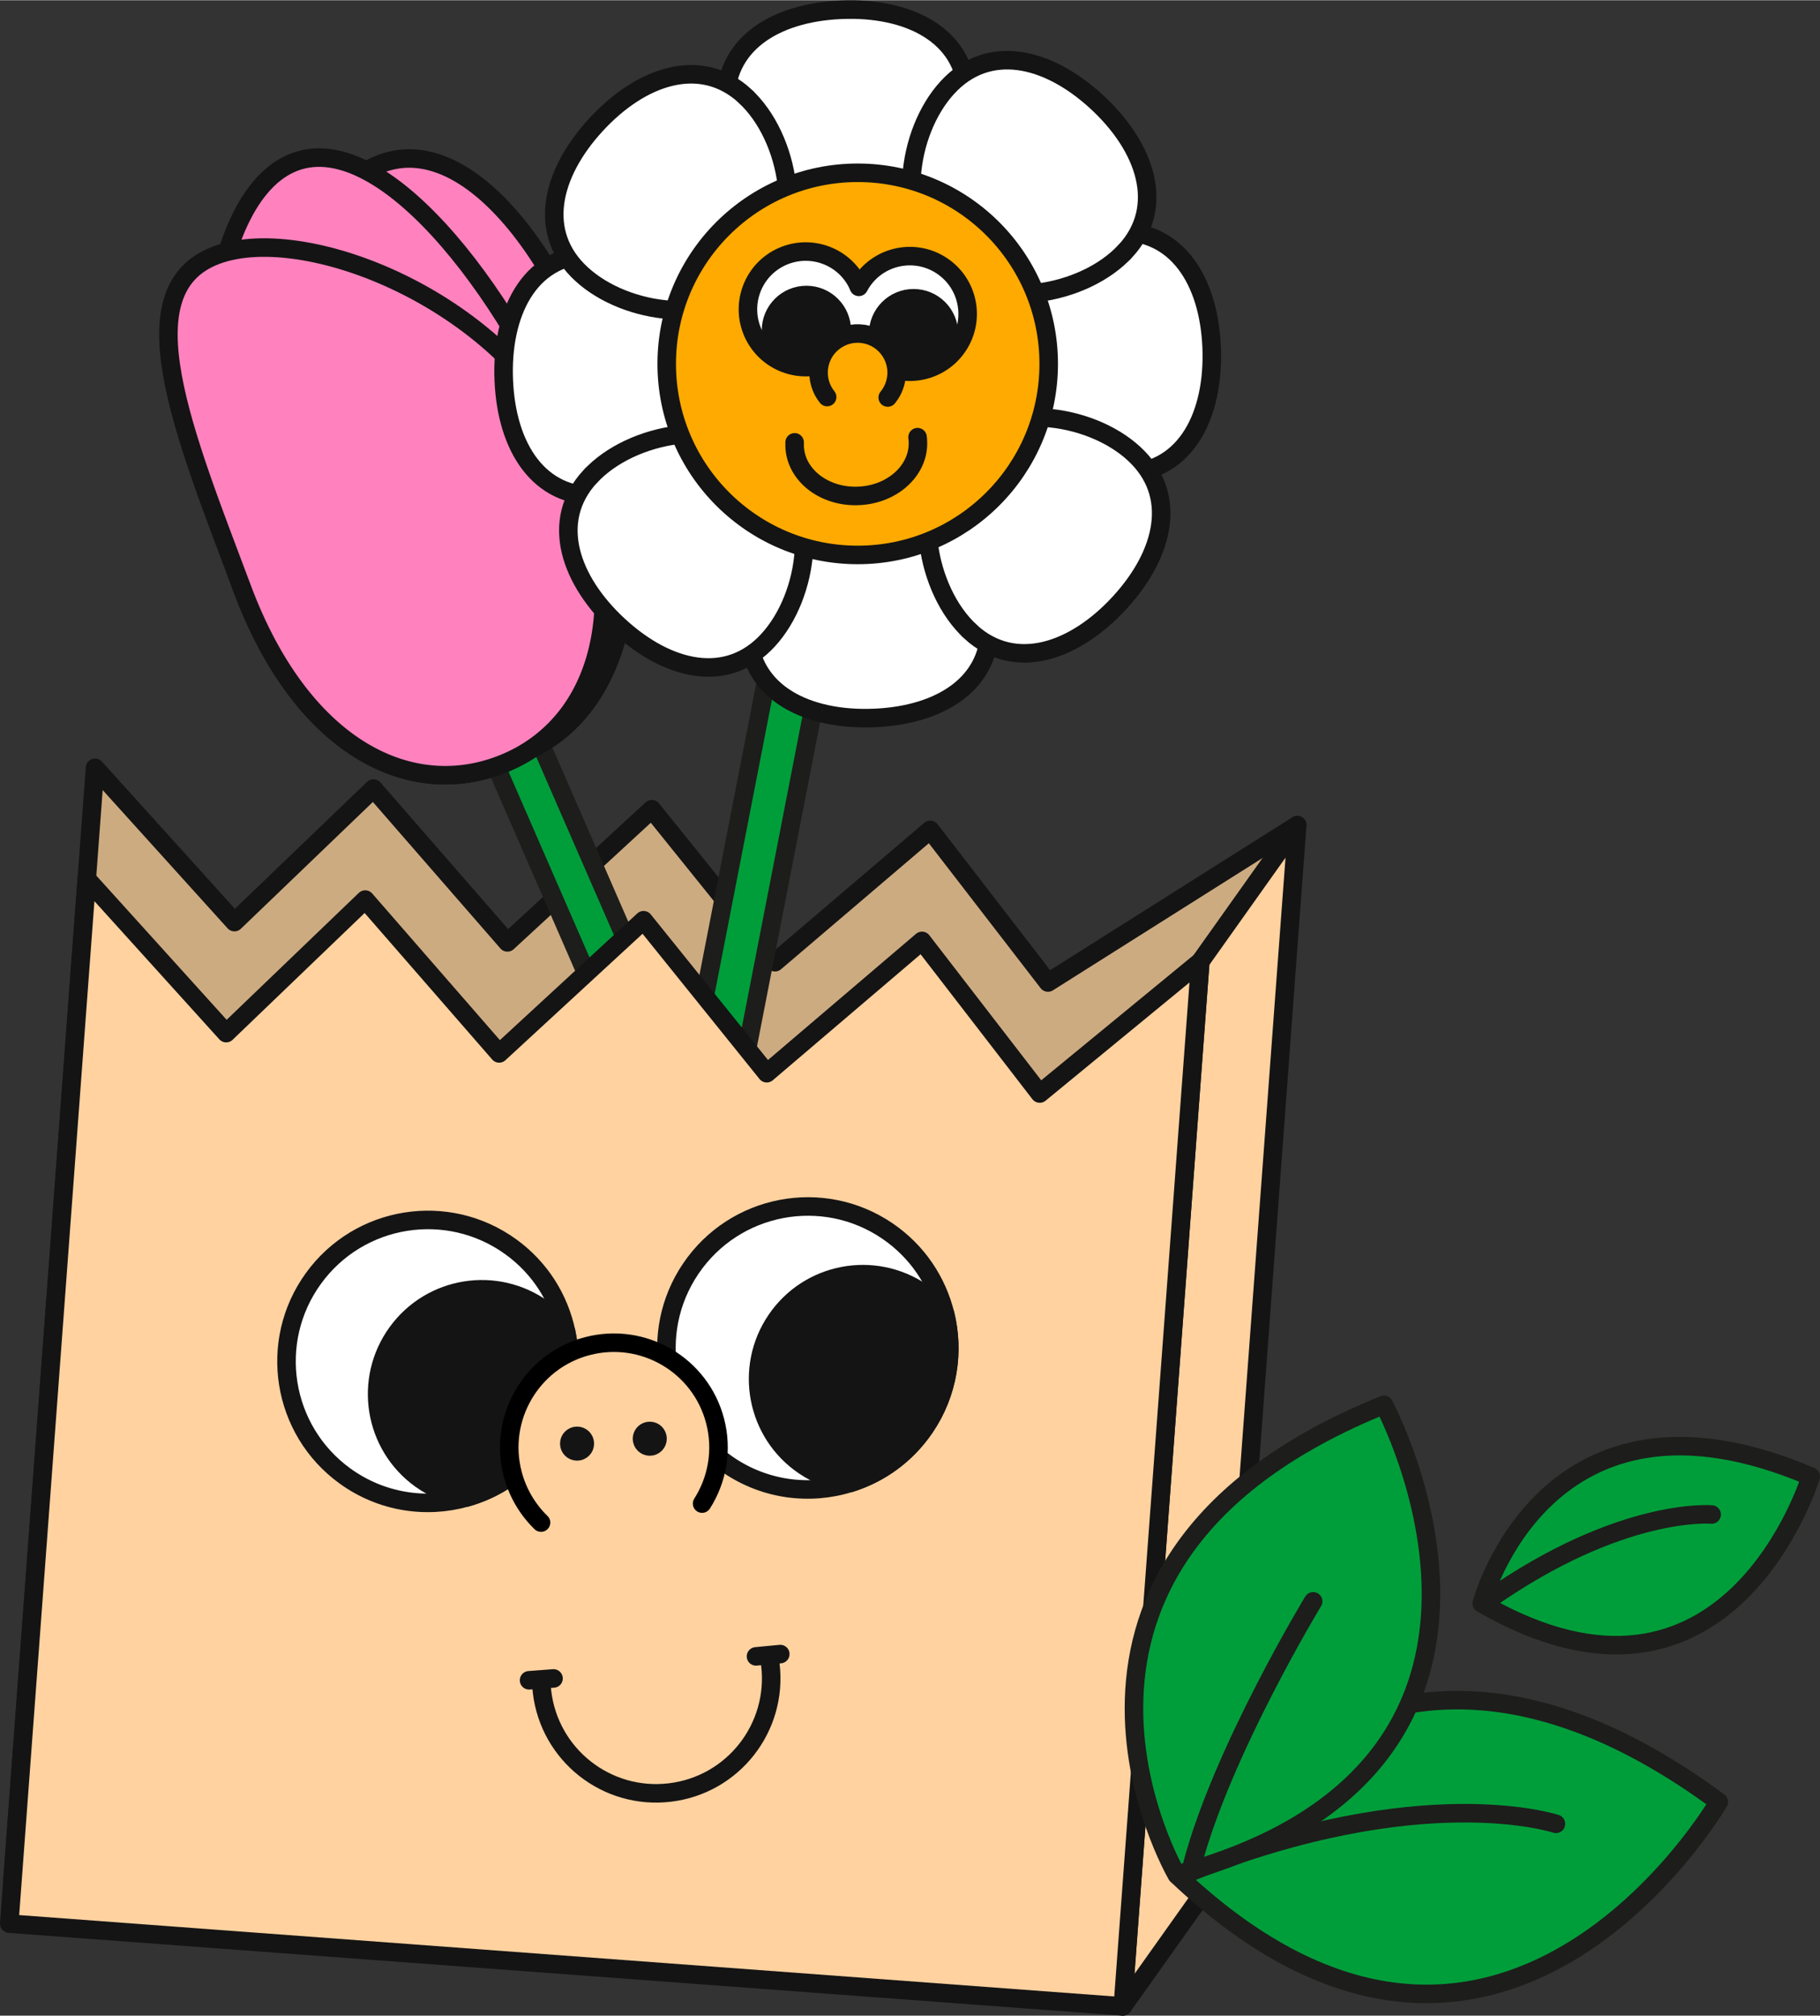 <svg xmlns="http://www.w3.org/2000/svg" viewBox="0 0 196.49 217.49" width="196" height="217">
  <rect x="0" y="0" width="196.49" height="217.49" fill="#333333" stroke="none"/>
  <defs>
    <style>
      .cls-1 {
        fill: #ff82be;
      }

      .cls-1, .cls-2, .cls-3 {
        stroke-miterlimit: 10;
      }

      .cls-1, .cls-2, .cls-3, .cls-4, .cls-5, .cls-6, .cls-7, .cls-8, .cls-9, .cls-10, .cls-11, .cls-12 {
        stroke-width: 2px;
      }

      .cls-1, .cls-2, .cls-3, .cls-4, .cls-5, .cls-7, .cls-8, .cls-9, .cls-10, .cls-12 {
        stroke: #141414;
      }

      .cls-2, .cls-7 {
        fill: #fff;
      }

      .cls-3, .cls-10 {
        fill: #fa0;
      }

      .cls-4 {
        fill: #141414;
      }

      .cls-4, .cls-5, .cls-6, .cls-7, .cls-8, .cls-9, .cls-10, .cls-11, .cls-12 {
        stroke-linecap: round;
        stroke-linejoin: round;
      }

      .cls-5 {
        fill: #cdab81;
      }

      .cls-6 {
        fill: #009e3a;
        stroke: #1d1d1b;
      }

      .cls-8 {
        fill: #fff05a;
      }

      .cls-9, .cls-11 {
        fill: #ffd2a0;
      }

      .cls-11 {
        stroke: #000;
      }

      .cls-12 {
        fill: none;
      }
    </style>
  </defs>
  <g id="góra">
    <g>
      <g>
        <polygon class="cls-5" points="127.93 126.09 121.57 211.72 1.35 202.79 7.71 117.16 9.09 98.54 9.37 94.82 10.26 82.83 25.31 99.48 40.32 85.07 54.78 101.67 70.37 87.3 83.67 103.81 100.43 89.53 113.14 106 140.05 89.02 129.26 108.13 127.93 126.09"/>
        <polygon class="cls-9" points="137.5 123.35 131.68 201.77 121.22 216.49 127.04 138.07 128.42 119.45 129.59 103.74 140.05 89.02 138.83 105.4 137.5 123.35"/>
        <g>
          <polygon class="cls-6" points="53.31 68.64 48.38 70.79 91.85 170.49 96.91 168.63 53.31 68.64"/>
          <g>
            <path class="cls-1" d="m67.29,52.54c2.39,17.83-4.3,28.31-14.88,29.72s-21.05-6.77-23.44-24.59,3.5-39.1,14.08-40.52,21.85,17.57,24.24,35.39Z"/>
            <path class="cls-1" d="m62.35,49.96c6.32,16.84,1.58,28.84-8.42,32.59-9.99,3.75-21.46-2.17-27.77-19.02-6.32-16.84-4.34-42.33,5.65-46.08,9.99-3.75,24.22,15.66,30.54,32.5Z"/>
            <path class="cls-1" d="m62.35,49.96c6.32,16.84,1.58,28.84-8.42,32.59-9.99,3.75-21.46-2.17-27.77-19.02-6.32-16.84-12.8-32.28-2.81-36.02,9.99-3.75,32.68,5.61,39,22.45Z"/>
          </g>
        </g>
        <g>
          <polygon class="cls-6" points="88.78 42.32 58.02 200.21 63.08 203.39 94.25 43.38 88.78 42.32"/>
          <g>
            <g>
              <path class="cls-2" d="m104.43,10.2c.28,6.5-5.45,14.86-12.65,15.17-7.2.31-13.14-7.56-13.42-14.06-.28-6.5,5.25-9.98,12.45-10.28,7.2-.31,13.34,2.67,13.62,9.18Z"/>
              <path class="cls-2" d="m63.56,27.41c6.5-.28,14.86,5.45,15.17,12.65.31,7.2-7.56,13.14-14.06,13.42s-9.98-5.25-10.28-12.45c-.31-7.2,2.67-13.34,9.18-13.62Z"/>
              <path class="cls-2" d="m80.78,68.28c-.28-6.5,5.45-14.86,12.65-15.17,7.2-.31,13.14,7.56,13.42,14.06.28,6.5-5.25,9.98-12.45,10.28-7.2.31-13.34-2.67-13.62-9.18Z"/>
              <path class="cls-2" d="m121.64,51.06c-6.5.28-14.86-5.45-15.17-12.65-.31-7.2,7.56-13.14,14.06-13.42,6.5-.28,9.98,5.25,10.28,12.45s-2.67,13.34-9.18,13.62Z"/>
              <path class="cls-2" d="m80.43,10.34c4.79,4.4,6.65,14.36,1.78,19.67-4.87,5.31-14.64,3.95-19.43-.46-4.79-4.4-3.34-10.77,1.53-16.08,4.87-5.31,11.32-7.54,16.12-3.14Z"/>
              <path class="cls-2" d="m63.71,51.41c4.4-4.79,14.36-6.65,19.67-1.78,5.31,4.87,3.95,14.64-.46,19.43-4.4,4.79-10.77,3.34-16.08-1.53-5.31-4.87-7.54-11.32-3.14-16.12Z"/>
              <path class="cls-2" d="m104.77,68.13c-4.79-4.4-6.65-14.36-1.78-19.67,4.87-5.31,14.64-3.95,19.43.46,4.79,4.4,3.34,10.77-1.53,16.08s-11.32,7.54-16.12,3.14Z"/>
              <path class="cls-2" d="m121.5,27.06c-4.4,4.79-14.36,6.65-19.67,1.78-5.31-4.87-3.95-14.64.46-19.43,4.4-4.79,10.77-3.34,16.08,1.53,5.31,4.87,7.54,11.32,3.14,16.12Z"/>
              <circle class="cls-3" cx="92.6" cy="39.24" r="20.62"/>
            </g>
            <g>
              <path class="cls-7" d="m101.69,28.66c-2.86-1.91-6.74-1.14-8.65,1.73-.12.18-.22.36-.32.54-.06-.14-.12-.28-.18-.41-1.57-3.07-5.32-4.28-8.39-2.72-3.07,1.57-4.28,5.32-2.72,8.39,1.57,3.07,5.32,4.28,8.39,2.72,1.18-.61,2.09-1.54,2.67-2.63.46,1.09,1.23,2.06,2.28,2.76,2.86,1.91,6.74,1.14,8.65-1.73,1.91-2.86,1.14-6.74-1.73-8.65Z"/>
              <circle class="cls-4" cx="98.63" cy="35.98" r="3.82"/>
              <circle class="cls-4" cx="87.06" cy="35.63" r="3.82"/>
              <path class="cls-10" d="m89.3,42.82c-.71-.88-1.06-2.05-.88-3.26.34-2.3,2.49-3.89,4.79-3.55,2.3.34,3.89,2.49,3.55,4.79-.12.79-.45,1.5-.92,2.07"/>
            </g>
            <path class="cls-12" d="m99.06,47.15c.02.16.04.31.04.48.13,3.09-2.75,5.72-6.43,5.86-3.68.15-6.76-2.24-6.88-5.33,0-.15,0-.3,0-.45"/>
          </g>
        </g>
        <polygon class="cls-9" points="127.04 138.07 121.22 216.49 1 207.56 6.82 129.15 8.2 110.52 9.37 94.82 24.42 111.46 39.43 97.05 53.89 113.65 69.48 99.28 82.78 115.79 99.54 101.51 112.25 117.98 129.59 103.74 128.37 120.12 127.04 138.07"/>
      </g>
      <g>
        <g>
          <path class="cls-6" d="m185.56,194.42s-23.69,40.77-58.45,7.94c0,0,19.58-36.64,58.45-7.94Z"/>
          <path class="cls-6" d="m167.98,196.79s-14.39-4.82-39.71,5.3"/>
        </g>
        <g>
          <path class="cls-6" d="m149.41,151.57s20.99,39.01-22.38,50.7c0,0-19.7-33.69,22.38-50.7Z"/>
          <path class="cls-6" d="m141.77,172.78s-9.78,16.1-13.03,28.34"/>
        </g>
      </g>
      <g>
        <path class="cls-6" d="m195.49,159.31s-8.81,29.13-35.52,13.69c0,0,6.85-25.92,35.52-13.69Z"/>
        <path class="cls-6" d="m184.79,163.41s-9.76-.88-24.15,9.24"/>
      </g>
      <g>
        <path class="cls-7" d="m37.24,159.25c3.92,2.84,8.74,3.55,13.06,2.34,3.21-.89,6.15-2.83,8.26-5.74,2.65-3.65,3.44-8.07,2.56-12.16-.76-3.56-2.78-6.86-5.96-9.16-6.83-4.95-16.37-3.43-21.32,3.4-4.95,6.82-3.43,16.37,3.4,21.32Z"/>
        <path class="cls-4" d="m45.39,159.57c1.51,1.09,3.19,1.75,4.91,2.02,3.21-.89,6.15-2.83,8.26-5.74,2.65-3.65,3.44-8.07,2.56-12.16-.68-.91-1.49-1.73-2.46-2.43-5.06-3.67-12.13-2.54-15.79,2.52-3.67,5.06-2.54,12.13,2.52,15.79Z"/>
        <path class="cls-7" d="m78.64,158.07c4,2.72,8.84,3.28,13.13,1.94,3.19-.99,6.06-3.02,8.08-5.99,2.53-3.73,3.19-8.17,2.19-12.23-.87-3.53-2.99-6.77-6.24-8.98-6.97-4.74-16.47-2.93-21.21,4.05-4.74,6.97-2.93,16.47,4.05,21.21Z"/>
        <path class="cls-4" d="m86.8,158.14c1.54,1.05,3.24,1.66,4.97,1.87,3.19-.99,6.06-3.02,8.08-5.99,2.53-3.73,3.19-8.17,2.19-12.23-.7-.89-1.55-1.69-2.53-2.36-5.17-3.51-12.2-2.17-15.71,3-3.51,5.17-2.17,12.2,3,15.71Z"/>
        <path class="cls-11" d="m75.8,162.23c1.63-2.56,2.23-5.77,1.4-8.93-1.58-6.03-7.76-9.64-13.79-8.06-6.03,1.58-9.64,7.76-8.06,13.79.54,2.07,1.63,3.86,3.06,5.25"/>
        <g>
          <circle class="cls-4" cx="62.3" cy="155.76" r=".84"/>
          <circle class="cls-4" cx="70.15" cy="155.23" r=".84"/>
        </g>
        <g>
          <path class="cls-12" d="m58.43,181.29c0,.42.04.84.09,1.27.81,6.81,6.99,11.67,13.8,10.85,6.81-.81,11.67-6.99,10.85-13.8-.04-.31-.09-.62-.15-.92"/>
          <line class="cls-8" x1="81.62" y1="178.72" x2="84.24" y2="178.47"/>
          <line class="cls-8" x1="59.76" y1="181.1" x2="57.12" y2="181.3"/>
        </g>
      </g>
    </g>
  </g>
</svg>